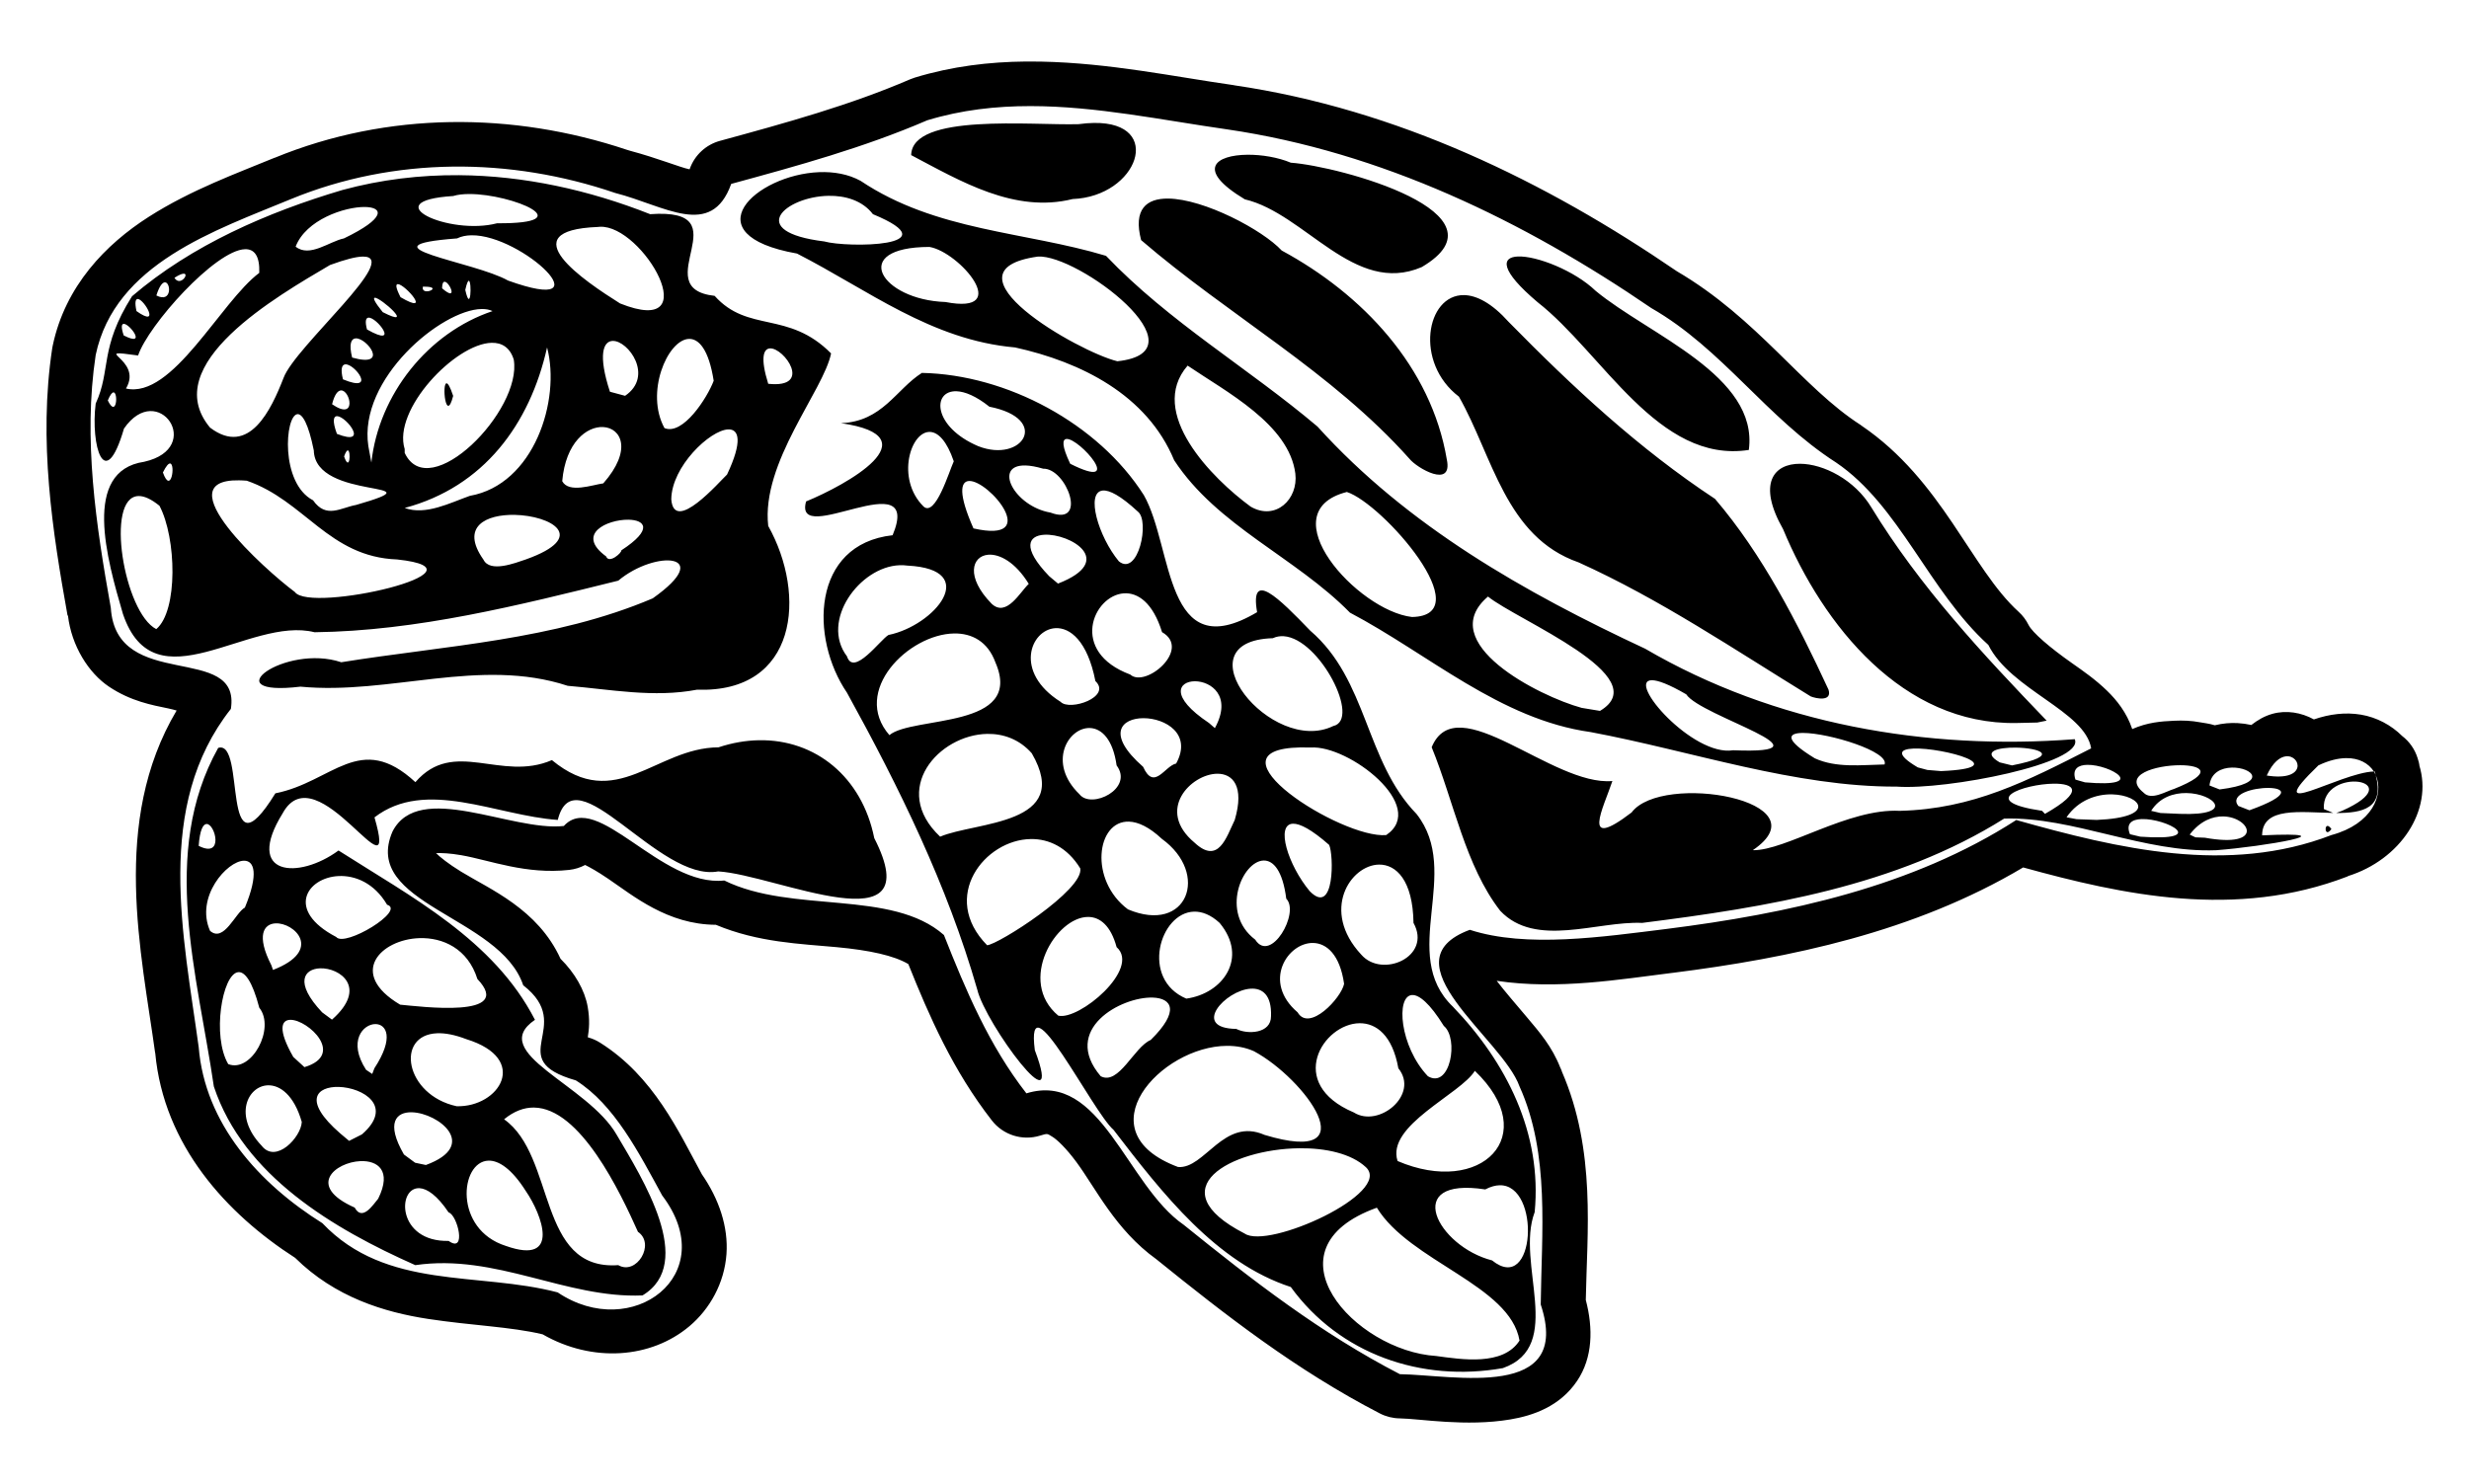 <?xml version="1.0" encoding="UTF-8" standalone="no"?>
<!-- Created with Inkscape (http://www.inkscape.org/) -->
<svg
   xmlns:svg="http://www.w3.org/2000/svg"
   xmlns="http://www.w3.org/2000/svg"
   version="1.0"
   width="815"
   height="490"
   id="svg2">
  <defs
     id="defs5" />
  <path
     d="M 338.585,20.311 C 326.641,20.426 314.337,21.851 301.96,25.623 C 301.439,25.782 300.928,25.97 300.428,26.186 C 280.717,34.683 259.613,40.522 237.678,46.498 C 233.055,47.749 229.333,51.179 227.71,55.686 C 227.651,55.85 227.667,55.769 227.616,55.905 C 224.482,55.266 217.156,52.227 207.991,49.78 C 207.619,49.653 207.238,49.56 206.866,49.436 C 169.367,36.896 128.026,36.754 90.678,52.092 C 90.658,52.092 90.637,52.092 90.616,52.092 C 78.522,57.103 63.16,62.603 49.053,71.623 C 34.947,80.644 21.542,94.377 17.397,114.155 C 17.337,114.424 17.285,114.695 17.241,114.967 C 12.609,145.59 17.357,175.711 22.303,203.248 L 22.428,203.217 C 23.592,213.221 29.21,222.204 36.022,226.748 C 43.212,231.544 50.223,232.807 55.553,233.905 C 57.19,234.242 57.015,234.271 58.303,234.592 C 36.471,271.297 46.721,314.83 51.21,347.655 L 51.241,347.655 C 54.056,378.216 74.883,400.822 97.428,415.311 C 110.621,428.348 126.895,433.265 141.272,435.467 C 155.583,437.659 168.645,438.044 179.116,440.561 C 195.583,450.01 214.889,448.575 227.585,437.873 C 234.326,432.191 239.124,423.629 239.803,414.061 C 240.436,405.142 237.393,395.93 231.616,387.623 C 231.612,387.616 231.62,387.6 231.616,387.592 C 224.089,373.825 215.842,355.421 198.053,344.248 C 196.879,343.51 195.606,342.942 194.272,342.561 C 194.107,342.514 194.173,342.513 194.022,342.467 C 194.45,339.928 194.751,336.732 193.991,332.405 C 193.024,326.904 189.739,321.221 185.022,316.561 C 177.517,300.114 161.712,293.625 152.178,287.78 C 147.943,285.183 145.261,282.982 143.928,281.686 C 145.699,281.604 148.507,281.708 152.303,282.373 C 161.742,284.026 173.588,288.814 187.897,287.217 C 189.734,287.011 191.515,286.46 193.147,285.592 C 194.675,286.352 197.047,287.627 200.772,290.155 C 209.04,295.765 220.358,305.268 236.303,305.342 C 250.231,311.197 264.327,311.625 276.085,312.717 C 287.096,313.739 295.129,315.515 299.835,318.311 C 306.73,335.545 314.573,353.466 327.397,369.936 C 331.132,374.745 337.449,376.747 343.272,374.967 C 345.916,374.152 345.639,374.292 347.303,375.28 C 348.968,376.267 351.988,379.192 355.272,383.623 C 361.691,392.285 368.201,406.054 381.678,415.748 C 404.632,434.291 427.913,452.42 455.491,466.686 C 457.513,467.726 459.749,468.283 462.022,468.311 C 468.797,468.413 483.841,471.139 498.585,468.655 C 505.957,467.412 514.891,464.421 520.616,455.905 C 525.762,448.249 525.932,438.605 523.46,429.217 C 523.828,407.275 526.972,380.026 515.553,353.78 L 515.585,353.78 C 515.517,353.588 515.435,353.436 515.366,353.248 C 515.273,353.039 515.21,352.832 515.116,352.623 L 515.085,352.623 C 512.294,345.468 508.128,340.744 504.085,335.936 C 500.31,331.447 496.779,327.402 494.053,323.842 C 514.28,326.889 535.086,323.307 552.022,321.217 C 552.043,321.217 552.064,321.217 552.085,321.217 C 590.904,316.306 631.897,307.776 667.835,286.405 C 700.541,295.429 737.958,303.662 775.022,289.342 L 774.991,289.28 C 792.285,283.898 803.259,267.519 798.553,252.561 C 798.482,252.214 798.399,251.87 798.303,251.53 C 798.901,253.672 798.892,253.056 798.022,250.28 C 797.118,247.384 795.338,244.84 792.928,242.998 C 789.317,239.392 784.488,236.828 779.366,235.967 C 774.177,235.095 768.926,235.771 763.803,237.53 C 759.65,235.247 754.72,234.4 750.116,235.686 C 747.399,236.445 745.171,237.796 743.147,239.373 C 741.665,239.04 740.195,238.833 738.647,238.748 C 736.313,238.621 733.76,238.806 731.085,239.467 C 729.286,238.894 727.602,238.738 726.335,238.498 C 723.232,237.912 720.541,237.844 717.741,237.967 C 713.233,238.165 708.892,238.51 703.835,240.717 C 702.016,235.272 698.704,231.15 695.553,228.092 C 691.662,224.315 687.64,221.547 683.928,218.936 C 676.504,213.714 670.854,208.825 669.616,206.342 C 668.803,204.702 667.69,203.229 666.335,201.998 C 650.656,187.788 641.145,158.634 614.46,140.53 C 614.367,140.455 614.273,140.383 614.178,140.311 C 594.876,127.919 580.259,105.234 553.522,89.561 C 510.164,59.902 461.204,36.042 407.366,28.155 C 407.345,28.144 407.324,28.134 407.303,28.123 C 387.55,25.311 366.236,20.794 343.678,20.342 C 341.988,20.308 340.291,20.294 338.585,20.311 z M 340.147,35.03 C 361.885,35.037 383.667,39.668 405.085,42.717 C 455.974,50.172 502.955,72.898 545.085,101.717 C 568.545,115.147 583.115,137.971 606.085,152.717 C 627.046,166.937 636.713,195.152 656.335,212.936 C 663.755,227.823 688.306,234.807 690.272,247.092 C 669.078,257.901 651.236,267.141 627.085,267.717 C 610.139,266.811 589.38,280.912 578.585,280.717 C 602.645,264.371 548.607,254.825 538.585,268.248 C 521.603,281.229 529.27,266.798 532.241,257.873 C 512.406,259.646 480.859,226.7 472.585,246.717 C 479.918,264.641 483.645,285.81 495.21,300.717 C 506.891,313.104 527.121,304.055 542.085,304.717 C 583.096,299.533 625.923,292.659 661.553,270.28 C 684.341,269.597 707.725,281.682 731.585,280.717 C 746.928,279.58 776.744,274.45 746.71,275.811 C 746.775,266.235 759.431,268.251 770.147,268.405 L 767.085,267.123 C 766.176,252.816 796.546,257.283 773.085,267.717 L 771.147,268.436 C 779.958,268.455 787.126,266.89 784.21,255.936 C 787.045,262.262 783.057,272.101 769.585,275.717 C 735.553,288.865 699.179,280.229 665.553,270.748 C 631.291,292.836 590.13,301.651 550.085,306.717 C 529.105,309.306 503.855,313.095 485.178,306.998 C 456.885,317.517 496.006,342.892 501.585,358.717 C 511.692,381.074 508.831,407.136 508.585,430.717 C 519.114,462.56 479.993,453.986 462.085,453.717 C 436.027,440.237 413.543,422.825 390.741,404.405 C 371.763,391.344 363.42,353.411 338.803,360.998 C 326.457,345.141 318.818,327.012 311.585,308.717 C 294.402,293.537 261.492,301.751 239.085,290.717 C 218.144,292.979 197.069,260.739 186.116,272.717 C 168.889,274.64 138.335,257.606 129.585,274.498 C 119.096,298.571 165.064,302.391 172.71,325.311 C 190.339,339.008 165.491,349.701 190.085,356.717 C 202.817,364.713 210.89,380.647 218.585,394.717 C 238.449,420.915 208.556,443.193 184.085,426.717 C 157.9,419.798 127.502,426.088 106.428,403.873 C 85.574,390.817 67.639,371.1 65.585,345.717 C 60.56,308.976 50.894,266.155 76.21,234.061 C 79.643,211.992 38.354,228.67 36.585,200.717 C 31.69,173.467 27.397,144.899 31.585,117.217 C 37.912,87.023 71.036,76.097 96.085,65.717 C 130.215,51.7 168.365,51.855 203.085,63.717 C 219.422,67.883 234.792,79.033 241.366,60.717 C 263.319,54.736 285.138,48.747 306.085,39.717 C 317.375,36.276 328.761,35.026 340.147,35.03 z M 361.116,40.592 C 359.558,40.614 357.872,40.74 356.022,40.998 C 340.56,41.463 301.039,37.284 300.772,51.217 C 317.125,59.839 334.893,70.501 354.085,65.717 C 375.615,64.878 384.484,40.266 361.116,40.592 z M 411.772,51.092 C 401.394,51.185 394.351,55.847 410.897,65.811 C 430.84,70.486 447.034,97.742 469.303,88.186 C 499.414,70.458 442.261,54.893 426.085,53.717 C 421.887,51.949 416.489,51.05 411.772,51.092 z M 270.397,56.842 C 249.468,57.654 227.94,77.476 263.085,83.717 C 286.44,95.643 307.361,112.298 335.085,114.717 C 356.796,119.512 378.625,130.338 387.585,151.967 C 401.853,173.739 427.547,183.882 445.616,202.28 C 471.584,215.958 495.179,237.562 525.085,241.717 C 558.552,247.995 592.441,259.846 626.085,259.717 C 642.403,260.924 688.261,252.042 684.866,244.061 C 636.004,247.824 585.73,239.118 543.053,214.186 C 503.359,195.659 464.578,173.708 434.897,140.842 C 412.002,121.471 385.97,106.369 365.085,84.467 C 338.314,76.399 308.965,76.386 284.085,59.717 C 280.022,57.479 275.227,56.655 270.397,56.842 z M 151.522,57.842 C 138.659,57.746 125.767,59.279 113.085,62.717 C 88.266,70.076 63.278,80.939 43.585,97.811 C 32.71,115.05 36.724,122.145 31.585,133.248 C 29.859,146.946 34.533,163.351 40.928,141.498 C 52.141,125.274 67.824,147.918 47.585,152.467 C 26.994,155.477 35.273,184.588 40.585,202.717 C 51.041,233.537 82.277,203.294 103.835,208.748 C 137.747,208.334 171.295,199.83 204.085,191.717 C 216.391,181.393 236.371,182.783 215.46,197.561 C 182.933,211.404 147.034,213.123 112.647,218.655 C 94.093,212.415 70.001,230.186 99.178,226.717 C 128.748,229.535 158.448,216.929 187.397,226.436 C 201.581,227.628 215.786,230.448 230.085,227.717 C 263.281,228.879 266.345,196.449 253.585,173.655 C 251.214,152.676 271.867,128.947 274.335,116.686 C 260.184,102.419 246.959,110.044 235.897,97.686 C 212.898,95.147 245.611,68.504 214.616,70.717 C 194.335,62.699 172.961,58.003 151.522,57.842 z M 154.96,64.061 C 169.099,64.046 192.451,73.917 164.085,73.717 C 148.255,77.887 123.351,66.369 149.616,64.717 C 151.081,64.253 152.94,64.063 154.96,64.061 z M 273.46,64.655 C 279.009,64.552 284.676,66.182 288.147,70.717 C 314.438,81.603 279.533,81.851 272.085,79.717 C 245.891,76.483 259.279,64.917 273.46,64.655 z M 385.585,65.561 C 378.453,65.494 373.997,69.068 376.678,79.28 C 405.549,104.137 439.612,122.729 465.241,151.467 C 467.67,154.529 479.632,161.482 477.585,151.717 C 472.449,121.11 449.73,97.113 423.085,82.717 C 416.817,75.934 397.471,65.672 385.585,65.561 z M 120.491,68.342 C 126.426,68.426 127.638,71.929 113.522,78.717 C 108.671,79.717 102.224,85.148 97.585,81.436 C 100.978,72.559 113.764,68.247 120.491,68.342 z M 198.022,74.873 C 212.195,74.175 233.811,111.856 204.678,100.186 C 193.073,92.897 168.029,76.074 197.366,74.936 C 197.587,74.905 197.797,74.884 198.022,74.873 z M 155.616,77.686 C 172.402,77.428 200.775,104.529 167.678,92.623 C 156.666,86.349 117.662,81.252 150.866,78.717 C 152.273,78.031 153.879,77.712 155.616,77.686 z M 306.803,81.53 C 316.698,83.17 334.613,104.079 312.085,99.717 C 290.708,98.993 280.058,81.589 306.803,81.53 z M 80.897,82.28 C 83.911,82.195 85.778,84.42 85.585,90.092 C 72.779,99.682 56.953,131.832 41.585,128.28 C 47.464,118.385 28.855,115.049 45.585,117.373 C 48.878,107.455 71.05,82.556 80.897,82.28 z M 501.022,84.686 C 495.557,84.917 495.016,89.174 507.553,99.78 C 529.022,116.564 547.371,153.183 577.272,148.561 C 580.573,124.008 544.249,110.56 526.71,96.03 C 519.742,89.331 507.216,84.423 501.022,84.686 z M 119.71,84.717 C 132.963,84.459 97.383,114.427 93.585,124.811 C 89.582,135.115 82.251,150.972 69.335,141.186 C 51.971,120.359 91.552,97.75 108.928,87.498 C 114.066,85.618 117.541,84.759 119.71,84.717 z M 342.585,84.717 C 355.757,83.847 398.57,116.108 368.835,119.28 C 355.931,116.153 309.234,89.387 342.585,84.717 z M 60.835,90.373 C 62.352,90.655 59.333,94.633 57.585,91.717 C 59.311,90.597 60.329,90.279 60.835,90.373 z M 154.772,92.717 C 155.795,92.923 155.402,103.841 153.585,95.717 C 154.094,93.442 154.486,92.659 154.772,92.717 z M 146.741,93.03 C 148.366,92.94 151.418,99.968 145.928,95.186 C 145.94,93.627 146.286,93.055 146.741,93.03 z M 54.428,93.217 C 56.42,93.16 56.851,100.218 51.616,97.561 C 52.622,94.351 53.649,93.239 54.428,93.217 z M 131.366,93.811 C 133.751,93.926 142.839,104.333 132.21,98.123 C 130.544,94.878 130.571,93.772 131.366,93.811 z M 139.585,94.655 C 147.169,94.476 138.865,98.192 139.585,94.655 z M 483.21,97.436 C 470.801,97.311 466.773,119.668 481.585,130.967 C 492.747,150.596 496.935,177.278 521.085,185.686 C 548.07,197.874 572.666,214.565 597.71,229.936 C 599.333,230.605 604.864,231.834 603.585,227.717 C 593.355,205.654 581.799,183.056 566.116,164.717 C 540.959,148.137 519.103,127.789 498.022,106.311 C 492.406,100.035 487.346,97.477 483.21,97.436 z M 123.71,98.311 C 125.605,98.142 137.4,108.721 126.335,103.061 C 123.557,99.616 123.078,98.367 123.71,98.311 z M 45.491,98.717 C 47.649,98.824 53.138,108.448 45.053,102.717 C 44.398,99.723 44.772,98.682 45.491,98.717 z M 158.991,102.03 C 160.363,102.01 161.567,102.226 162.585,102.717 C 141.26,109.86 125.043,130.251 122.585,152.717 L 121.585,147.28 C 118.228,125.065 145.731,102.223 158.991,102.03 z M 121.491,104.905 C 124.143,104.28 132.457,115.197 121.147,108.78 C 120.447,106.162 120.748,105.079 121.491,104.905 z M 40.772,106.936 C 42.725,106.678 48.725,114.802 40.835,110.748 C 39.922,108.038 40.121,107.022 40.772,106.936 z M 117.428,111.717 C 121.145,111.525 128.685,121.549 116.241,118.061 C 115.09,113.438 115.974,111.792 117.428,111.717 z M 227.241,111.905 C 230.65,111.656 233.97,115.399 235.585,125.717 C 233.455,131.391 225.427,143.855 219.335,141.342 C 212.936,129.662 220.26,112.414 227.241,111.905 z M 202.241,112.561 C 207.378,112.422 215.929,124.159 206.335,130.686 L 201.335,129.342 C 197.31,117.022 199.159,112.644 202.241,112.561 z M 162.303,113.186 C 165.664,113.117 168.344,114.724 169.585,118.717 C 172.458,135.581 141.605,166.712 133.585,149.53 L 133.585,148.28 C 129.509,135.285 150.302,113.43 162.303,113.186 z M 180.585,114.717 C 185.168,132.074 176.284,159.99 155.085,163.717 C 148.611,166 140.512,170.257 133.585,167.717 C 159.641,160.777 174.912,140.097 180.585,114.717 z M 254.147,115.03 C 258.832,114.744 268.457,128.301 253.585,126.717 C 250.905,118.134 252.018,115.159 254.147,115.03 z M 113.897,120.311 C 116.973,119.85 124.613,129.983 113.21,125.248 C 112.343,121.799 112.872,120.464 113.897,120.311 z M 392.022,120.717 C 404.714,129.351 425.51,140.075 427.585,156.373 C 428.598,164.843 421.06,172.061 412.835,167.28 C 400.079,157.935 378.579,136.244 392.022,120.717 z M 304.303,123.123 C 295.781,128.542 291.296,139.196 277.585,139.717 C 308.378,144.145 279.032,160.267 266.085,165.561 C 261.669,181.285 304.874,152.137 294.647,176.717 C 267.795,179.703 267.322,210.76 279.585,228.717 C 296.841,260.027 312.662,292.201 322.585,326.717 C 325.206,337.933 351.804,373.827 341.585,346.717 C 338.406,321.829 360.629,367.086 367.585,373.061 C 383.887,394.296 401.572,416.952 426.085,424.936 C 442.152,447.079 469.151,456.476 496.085,451.717 C 516.773,444.428 500.17,417.182 506.585,400.217 C 509.092,374.231 497.304,350.785 479.585,332.373 C 461.537,315.054 482.818,288.084 467.585,268.748 C 450.573,251.248 451.555,224.568 432.491,208.217 C 422.192,197.532 412.49,187.817 414.96,202.123 C 384.186,220.394 387.372,180.717 377.585,163.498 C 362.534,139.822 332.285,123.667 304.303,123.123 z M 147.428,126.561 C 145.778,126.419 147.194,140.049 149.585,130.717 C 148.596,127.709 147.891,126.6 147.428,126.561 z M 112.585,128.905 C 115.649,128.805 117.917,139.173 109.616,133.467 C 110.452,130.12 111.563,128.938 112.585,128.905 z M 315.772,129.186 C 318.504,129.289 322.188,130.763 326.585,134.28 C 346.977,138.294 337.557,153.064 322.897,147.311 C 307.893,140.918 307.578,128.876 315.772,129.186 z M 37.46,129.561 C 39.083,129.488 38.499,138.241 35.585,132.217 C 36.384,130.295 37.005,129.581 37.46,129.561 z M 98.178,136.748 C 99.796,136.599 101.791,139.814 103.585,148.717 C 103.954,165.57 146.356,158.391 117.553,166.717 C 112.488,167.62 107.684,171.383 103.335,165.186 C 92.433,159.511 94.046,137.131 98.178,136.748 z M 111.303,137.405 C 114.373,137.527 122.072,147.521 111.21,143.248 C 109.597,138.834 110.102,137.357 111.303,137.405 z M 199.085,140.998 C 205.091,141.29 208.82,148.59 199.147,159.592 C 195.54,160.087 187.768,162.96 185.585,158.873 C 186.715,145.933 193.785,140.741 199.085,140.998 z M 240.335,141.78 C 243.953,141.61 245.201,145.661 239.991,156.686 C 237.502,158.995 222.495,176.441 221.585,164.873 C 221.704,154.035 234.304,142.062 240.335,141.78 z M 307.178,142.623 C 309.746,142.847 312.548,145.613 314.835,152.311 C 313.28,155.705 308.765,170.835 304.835,167.217 C 295.608,158.035 300.616,142.051 307.178,142.623 z M 352.022,144.936 C 356.236,144.534 371.817,162.459 353.272,153.123 C 350.46,147.222 350.618,145.07 352.022,144.936 z M 114.835,148.717 C 115.895,148.855 115.471,156.148 113.585,150.717 C 114.113,149.196 114.538,148.678 114.835,148.717 z M 56.147,153.03 C 57.981,153.137 56.468,163.541 53.772,155.998 C 54.858,153.799 55.634,152.999 56.147,153.03 z M 594.21,153.123 C 585.463,153.072 580.031,159.662 588.585,174.717 C 601.79,206.548 628.131,239.374 665.616,238.717 L 672.491,238.561 L 675.585,237.936 C 654.452,215.979 633.679,193.655 617.741,167.561 C 612.229,158.4 601.927,153.169 594.21,153.123 z M 338.522,153.686 C 340.074,153.727 342.009,154.058 344.335,154.748 C 352.075,154.561 359.184,173.93 346.772,169.248 C 334.804,167.189 327.657,153.401 338.522,153.686 z M 78.897,158.592 C 79.689,158.604 80.545,158.64 81.46,158.717 C 100.593,165.289 108.531,183.891 131.085,184.717 C 164.349,188.271 102.334,202.595 97.335,195.467 C 87.354,188.047 54.344,158.21 78.897,158.592 z M 319.835,158.811 C 326.41,158.421 344.11,179.623 321.335,174.467 C 316.254,163.001 317.058,158.976 319.835,158.811 z M 363.96,161.967 C 366.172,161.732 369.896,163.641 375.585,168.905 C 379.628,171.956 375.724,190.479 369.335,185.342 C 362.553,177.161 358.305,162.568 363.96,161.967 z M 444.585,162.436 C 456.409,166.267 488.79,203.302 466.085,203.717 C 448.085,201.641 418.715,169.054 444.585,162.436 z M 45.71,163.78 C 47.535,163.734 49.821,164.701 52.647,166.998 C 58.255,177.629 58.81,201.685 51.585,207.717 C 40.953,202.284 34.552,164.057 45.71,163.78 z M 169.897,169.998 C 181.831,170.235 194.512,177.266 173.553,184.717 C 170.042,185.899 161.731,189.178 159.585,184.78 C 151.783,173.744 160.616,169.814 169.897,169.998 z M 207.428,171.592 C 212.787,171.665 215.858,174.687 205.085,181.717 C 205.374,182.414 201.036,186.287 200.085,183.717 C 189.877,176.281 200.539,171.498 207.428,171.592 z M 344.647,176.561 C 353.107,176.041 368.752,185.1 349.241,192.686 L 346.335,190.248 C 337.072,180.64 339.571,176.873 344.647,176.561 z M 326.21,183.155 C 329.919,182.855 335.181,185.591 339.585,192.78 C 336.786,195.343 332.257,203.978 327.335,199.342 C 318.676,190.495 320.789,183.592 326.21,183.155 z M 296.928,186.623 C 297.808,186.59 298.679,186.62 299.553,186.748 C 324.026,187.981 308.491,206.558 293.272,209.655 C 290.605,211.193 281.759,223.536 279.585,216.717 C 270.709,205.013 283.738,187.126 296.928,186.623 z M 370.96,195.905 C 375.555,195.582 380.58,198.953 383.585,208.717 C 393.42,214.337 378.124,227.286 373.085,222.717 C 352.836,215.172 360.851,196.615 370.96,195.905 z M 491.178,196.967 C 500.791,204.781 547.049,223.473 528.147,234.717 L 522.085,233.717 C 507.948,229.862 473.288,212.194 491.178,196.967 z M 348.335,207.405 C 353.22,207.101 358.987,211.645 361.585,224.873 C 367.091,230.088 353.111,234.91 350.085,231.717 C 334.508,221.9 340.193,207.91 348.335,207.405 z M 314.928,209.155 C 320.802,209.059 326.06,211.785 328.585,218.717 C 338.21,240.84 301.296,236.303 293.585,242.717 C 280.928,228.142 299.917,209.4 314.928,209.155 z M 423.741,210.061 C 435.608,210.827 449.344,237.689 440.085,239.717 C 419.732,249.609 389.031,211.662 420.147,210.717 C 421.307,210.181 422.513,209.982 423.741,210.061 z M 545.272,224.592 C 547.253,224.585 550.883,225.92 556.616,229.248 C 561.317,236.549 607.536,249.137 572.085,247.717 C 558.777,249.88 536.687,224.623 545.272,224.592 z M 394.428,224.936 C 399.694,224.928 406.828,229.788 401.022,240.405 L 399.085,238.717 C 385.76,229.813 389.162,224.943 394.428,224.936 z M 377.46,237.123 C 384.641,237.129 393.618,242.295 388.241,252.092 C 384.425,252.931 380.974,261.231 377.335,253.186 C 364.873,242.272 370.278,237.117 377.46,237.123 z M 359.835,240.373 C 363.593,240.538 367.363,244.015 368.585,252.717 C 374.356,260.432 360.214,267.271 356.335,262.248 C 345.538,251.819 352.66,240.059 359.835,240.373 z M 595.178,241.998 C 603.774,242.011 623.718,248.164 622.085,252.405 C 614.48,252.547 606.195,253.643 599.053,250.373 C 588.935,244.191 590.021,241.991 595.178,241.998 z M 325.897,242.311 C 331.222,242.224 336.522,244.102 340.585,248.717 C 354.361,272.503 322.012,271.235 310.335,276.248 C 293.755,260.624 309.923,242.571 325.897,242.311 z M 250.491,244.405 C 246.19,244.484 241.723,245.243 237.178,246.748 C 216.403,246.883 203.433,268.508 182.178,250.967 C 165.312,258.268 149.863,243.545 137.116,258.248 C 118.799,241.301 109.829,258.171 90.897,261.936 C 72.634,291.565 81.368,243.993 72.022,246.936 C 52.671,281.539 65.258,322.093 70.585,358.717 C 80.386,388.247 110.137,405.74 137.085,417.717 C 163.743,413.81 186.809,428.786 212.085,427.717 C 229.785,417.085 212.061,389.126 203.585,374.717 C 194.064,358.023 160.538,347.651 176.585,336.717 C 163.013,310.319 135.849,296.197 111.741,280.811 C 98.532,290.525 80.469,289.251 93.303,268.53 C 104.581,247.87 132.038,299.059 123.616,269.873 C 140.553,256.837 163.782,269.32 184.116,270.717 C 189.705,248.212 217.435,291.416 237.085,287.717 C 255.906,288.784 307.3,313.318 288.585,276.717 C 284.522,256.494 269.127,244.06 250.491,244.405 z M 429.241,246.78 C 430.298,246.76 431.422,246.768 432.647,246.811 C 445.256,245.938 471.49,266.288 457.585,275.717 C 442.871,277.034 396.479,247.385 429.241,246.78 z M 665.428,246.842 C 672.98,246.942 680.855,249.428 664.147,252.717 L 660.085,251.717 C 653.881,248.121 659.555,246.764 665.428,246.842 z M 631.585,247.155 C 641.428,246.752 665.658,253.538 640.71,254.592 L 636.21,254.217 L 633.053,253.373 C 625.617,249.002 627.11,247.338 631.585,247.155 z M 754.553,249.717 C 759.522,249.145 761.76,258.195 748.241,256.061 C 750.235,251.649 752.609,249.941 754.553,249.717 z M 774.428,250.311 C 778.725,250.249 781.867,252.035 783.585,254.717 C 783.674,254.714 783.778,254.718 783.866,254.717 C 783.982,255.088 784.083,255.459 784.178,255.811 C 784.004,255.436 783.807,255.064 783.585,254.717 C 772.164,255.151 745.398,271.955 765.272,252.717 C 768.721,251.064 771.793,250.349 774.428,250.311 z M 688.991,252.53 C 696.538,252.385 709.659,260.208 688.241,258.311 L 685.085,257.405 C 683.925,253.838 686.038,252.586 688.991,252.53 z M 719.678,252.655 C 726.717,252.663 731.081,255.152 717.678,260.467 C 714.968,261.257 710.108,264.409 707.585,261.717 C 700.308,255.822 711.701,252.645 719.678,252.655 z M 736.741,253.436 C 743.288,253.293 749.421,258.558 732.678,260.655 L 729.335,259.342 C 729.773,255.076 733.312,253.511 736.741,253.436 z M 401.772,255.467 C 406.913,255.404 410.86,259.558 407.585,270.717 C 404.803,276.43 402.234,285.603 394.335,278.248 C 381.354,267.429 393.205,255.572 401.772,255.467 z M 677.897,258.748 C 684.587,258.671 688.353,261.154 675.022,268.717 L 674.085,267.717 C 652.102,264.451 668.119,258.861 677.897,258.748 z M 748.928,260.155 C 754.073,260.236 756.47,262.524 742.522,267.53 L 738.835,266.092 C 735.874,262.214 743.784,260.073 748.928,260.155 z M 721.71,261.842 C 730.972,261.952 738.233,269.427 719.585,268.717 L 713.147,268.436 L 710.085,267.717 C 712.877,263.258 717.5,261.792 721.71,261.842 z M 697.21,262.28 C 706.743,262.489 712.352,269.886 692.116,270.717 L 685.46,270.467 L 682.147,269.842 C 686.13,264.038 692.216,262.17 697.21,262.28 z M 733.866,269.561 C 742.794,269.724 747.735,280.182 727.803,276.592 L 724.71,276.467 L 722.803,275.561 C 726.262,271.016 730.372,269.497 733.866,269.561 z M 706.96,270.436 C 715.053,270.177 729.63,277.888 706.491,276.248 L 703.085,275.436 C 701.622,271.852 703.793,270.537 706.96,270.436 z M 372.678,271.28 C 375.698,271.381 379.354,273.055 383.522,276.967 C 399.428,288.474 391.943,308.518 372.335,300.248 C 359.413,290.632 361.893,270.915 372.678,271.28 z M 426.803,271.967 C 429.093,271.896 432.934,273.861 438.741,278.967 C 440.247,282.015 440.674,302.77 432.335,294.248 C 425.181,285.661 420.953,272.148 426.803,271.967 z M 68.178,272.061 C 71.032,271.929 74.032,283.568 65.585,279.28 C 65.957,273.96 67.062,272.112 68.178,272.061 z M 768.147,272.717 C 767.189,273.053 767.669,276.408 769.585,273.717 C 768.946,272.82 768.466,272.605 768.147,272.717 z M 340.303,277.03 C 346.275,276.96 352.312,279.757 356.585,286.717 C 357.908,293.77 329.529,311.868 325.835,312.092 C 310.156,296.121 325.043,277.207 340.303,277.03 z M 417.116,284.123 C 420.312,284.051 423.409,287.447 424.585,296.717 C 429.157,301.322 419.464,318.286 414.335,310.248 C 402.614,301.342 410.085,284.283 417.116,284.123 z M 80.553,284.186 C 83.912,284.156 85.486,288.401 80.835,299.655 C 77.71,301.327 73.918,311.348 69.335,307.342 C 64.392,296.169 74.955,284.235 80.553,284.186 z M 455.21,285.467 C 460.882,285.39 466.381,290.69 466.585,304.717 C 472.78,315.881 456.202,323.13 449.335,315.186 C 435.845,300.669 445.756,285.595 455.21,285.467 z M 111.772,289.248 C 117.234,288.992 123.577,291.559 127.772,298.717 C 134.061,300.577 113.816,312.882 110.991,309.373 C 94.116,300.547 101.344,289.737 111.772,289.248 z M 394.147,300.998 C 396.765,300.932 399.649,302.013 402.585,304.717 C 412.196,316.28 403.643,328.075 391.585,329.717 C 376.376,323.279 382.803,301.287 394.147,300.998 z M 359.241,302.748 C 363.1,302.783 366.663,305.613 368.585,312.717 C 376.656,319.867 356.16,337.009 349.335,335.342 C 335.685,323.94 348.571,302.652 359.241,302.748 z M 90.866,304.873 C 97.168,304.486 106.835,313.775 90.116,320.248 L 89.585,318.717 C 84.504,308.803 87.085,305.105 90.866,304.873 z M 138.46,309.748 C 146.126,309.505 154.42,313.154 157.585,323.248 C 170.131,336.429 138.503,332.295 132.085,331.717 C 114.655,321.376 125.682,310.154 138.46,309.748 z M 433.491,311.342 C 437.903,311.45 442.288,315.167 443.678,324.842 C 442.751,329.505 432.185,340.86 428.335,334.248 C 416.503,324.144 425.068,311.137 433.491,311.342 z M 105.616,319.717 C 112.233,319.461 121.548,326.1 109.585,336.655 L 106.335,334.248 C 96.959,324.297 100.469,319.916 105.616,319.717 z M 78.522,320.998 C 80.723,320.657 83.248,323.794 85.585,332.717 C 90.993,339.469 83.053,354.351 75.335,351.342 C 69.936,342.148 73.31,321.807 78.522,320.998 z M 412.835,326.436 C 416.631,326.203 419.807,328.45 419.553,335.498 C 419.61,341.313 411.759,341.623 408.085,339.717 C 393.053,339.507 404.484,326.947 412.835,326.436 z M 466.116,328.53 C 468.415,328.409 471.935,331.208 476.585,338.717 C 481.638,342.873 478.734,359.694 471.335,355.342 C 462.05,345.558 460.67,328.815 466.116,328.53 z M 380.522,329.373 C 386.777,329.572 389.594,333.776 379.835,343.373 C 374.35,345.668 369.304,358.487 363.335,355.342 C 350.176,339.851 370.097,329.042 380.522,329.373 z M 95.897,336.717 C 101.72,336.72 114.081,348.273 100.491,352.342 L 96.803,348.967 C 91.597,339.885 92.847,336.716 95.897,336.717 z M 448.803,337.842 C 454.275,337.797 459.641,341.81 461.585,352.717 C 468.603,361.415 455.147,372.513 446.897,367.311 C 424.257,357.729 436.766,337.941 448.803,337.842 z M 123.928,338.123 C 127.507,338.133 130.233,342.558 123.585,352.717 L 122.866,354.592 L 120.835,353.217 C 114.722,343.77 119.873,338.112 123.928,338.123 z M 144.335,341.155 C 146.925,341.059 150.095,341.634 153.897,343.092 C 175.091,349.62 164.745,365.645 150.741,365.248 C 133.676,361.565 130.346,341.673 144.335,341.155 z M 404.991,345.311 C 408.114,345.296 411.14,345.831 413.928,347.092 C 430.742,356.099 452.098,385.192 417.428,374.717 C 403.924,368.771 397.67,386.051 388.866,385.311 C 357.421,373.591 383.131,345.413 404.991,345.311 z M 486.835,353.561 C 509.205,374.934 488.897,395.168 461.335,383.342 C 457.456,371.602 482.114,361.285 486.835,353.561 z M 88.428,358.342 C 92.417,358.219 97.066,361.557 99.616,370.436 C 99.398,375.446 91.069,384.418 86.335,378.248 C 76.909,368.37 81.781,358.546 88.428,358.342 z M 111.803,358.873 C 119.794,359.081 130.163,365.243 119.491,374.53 L 115.241,376.686 L 112.335,374.248 C 99.551,363.156 104.753,358.69 111.803,358.873 z M 176.21,365.686 C 191.559,365.81 204.701,393.577 210.585,406.717 C 216.434,410.722 210.136,421.202 204.085,417.717 C 177.213,419.648 183.576,381.711 166.397,369.561 C 169.726,366.827 173.024,365.66 176.21,365.686 z M 135.991,367.248 C 144.72,367.498 158.305,378.143 140.585,384.655 L 137.022,383.905 L 133.335,381.186 C 127.264,370.691 130.753,367.098 135.991,367.248 z M 428.835,379.123 C 437.596,379.02 446.038,380.877 450.866,385.373 C 459.924,393.84 418.633,412.669 410.835,407.28 C 382.011,392.474 406.445,379.387 428.835,379.123 z M 161.178,383.217 C 164.565,383.087 168.881,385.836 173.585,393.28 C 178.854,400.93 185.3,417.866 166.991,411.373 C 149.685,405.901 151.815,383.577 161.178,383.217 z M 118.96,383.373 C 124.584,383.129 129.483,386.394 124.835,395.78 C 123.194,397.707 119.604,403.411 117.085,398.717 C 100.954,391.574 110.74,383.73 118.96,383.373 z M 495.022,391.342 C 508.66,391.052 506.972,427.796 492.522,416.155 C 474.462,411.53 462.466,388.422 490.272,392.717 C 492.014,391.8 493.611,391.372 495.022,391.342 z M 138.491,392.311 C 140.983,392.45 144.286,394.653 148.085,400.311 C 151.028,401.132 154.137,414.007 148.085,409.717 C 131.004,410.086 131.015,391.893 138.491,392.311 z M 454.491,398.748 C 465.379,416.548 498.49,424.338 501.585,442.623 C 496.154,451.101 482.405,448.84 474.085,447.717 C 447.152,446.039 416.576,412.387 454.491,398.748 z"
     id="path2410"
     style="fill:#000000" />
</svg>
